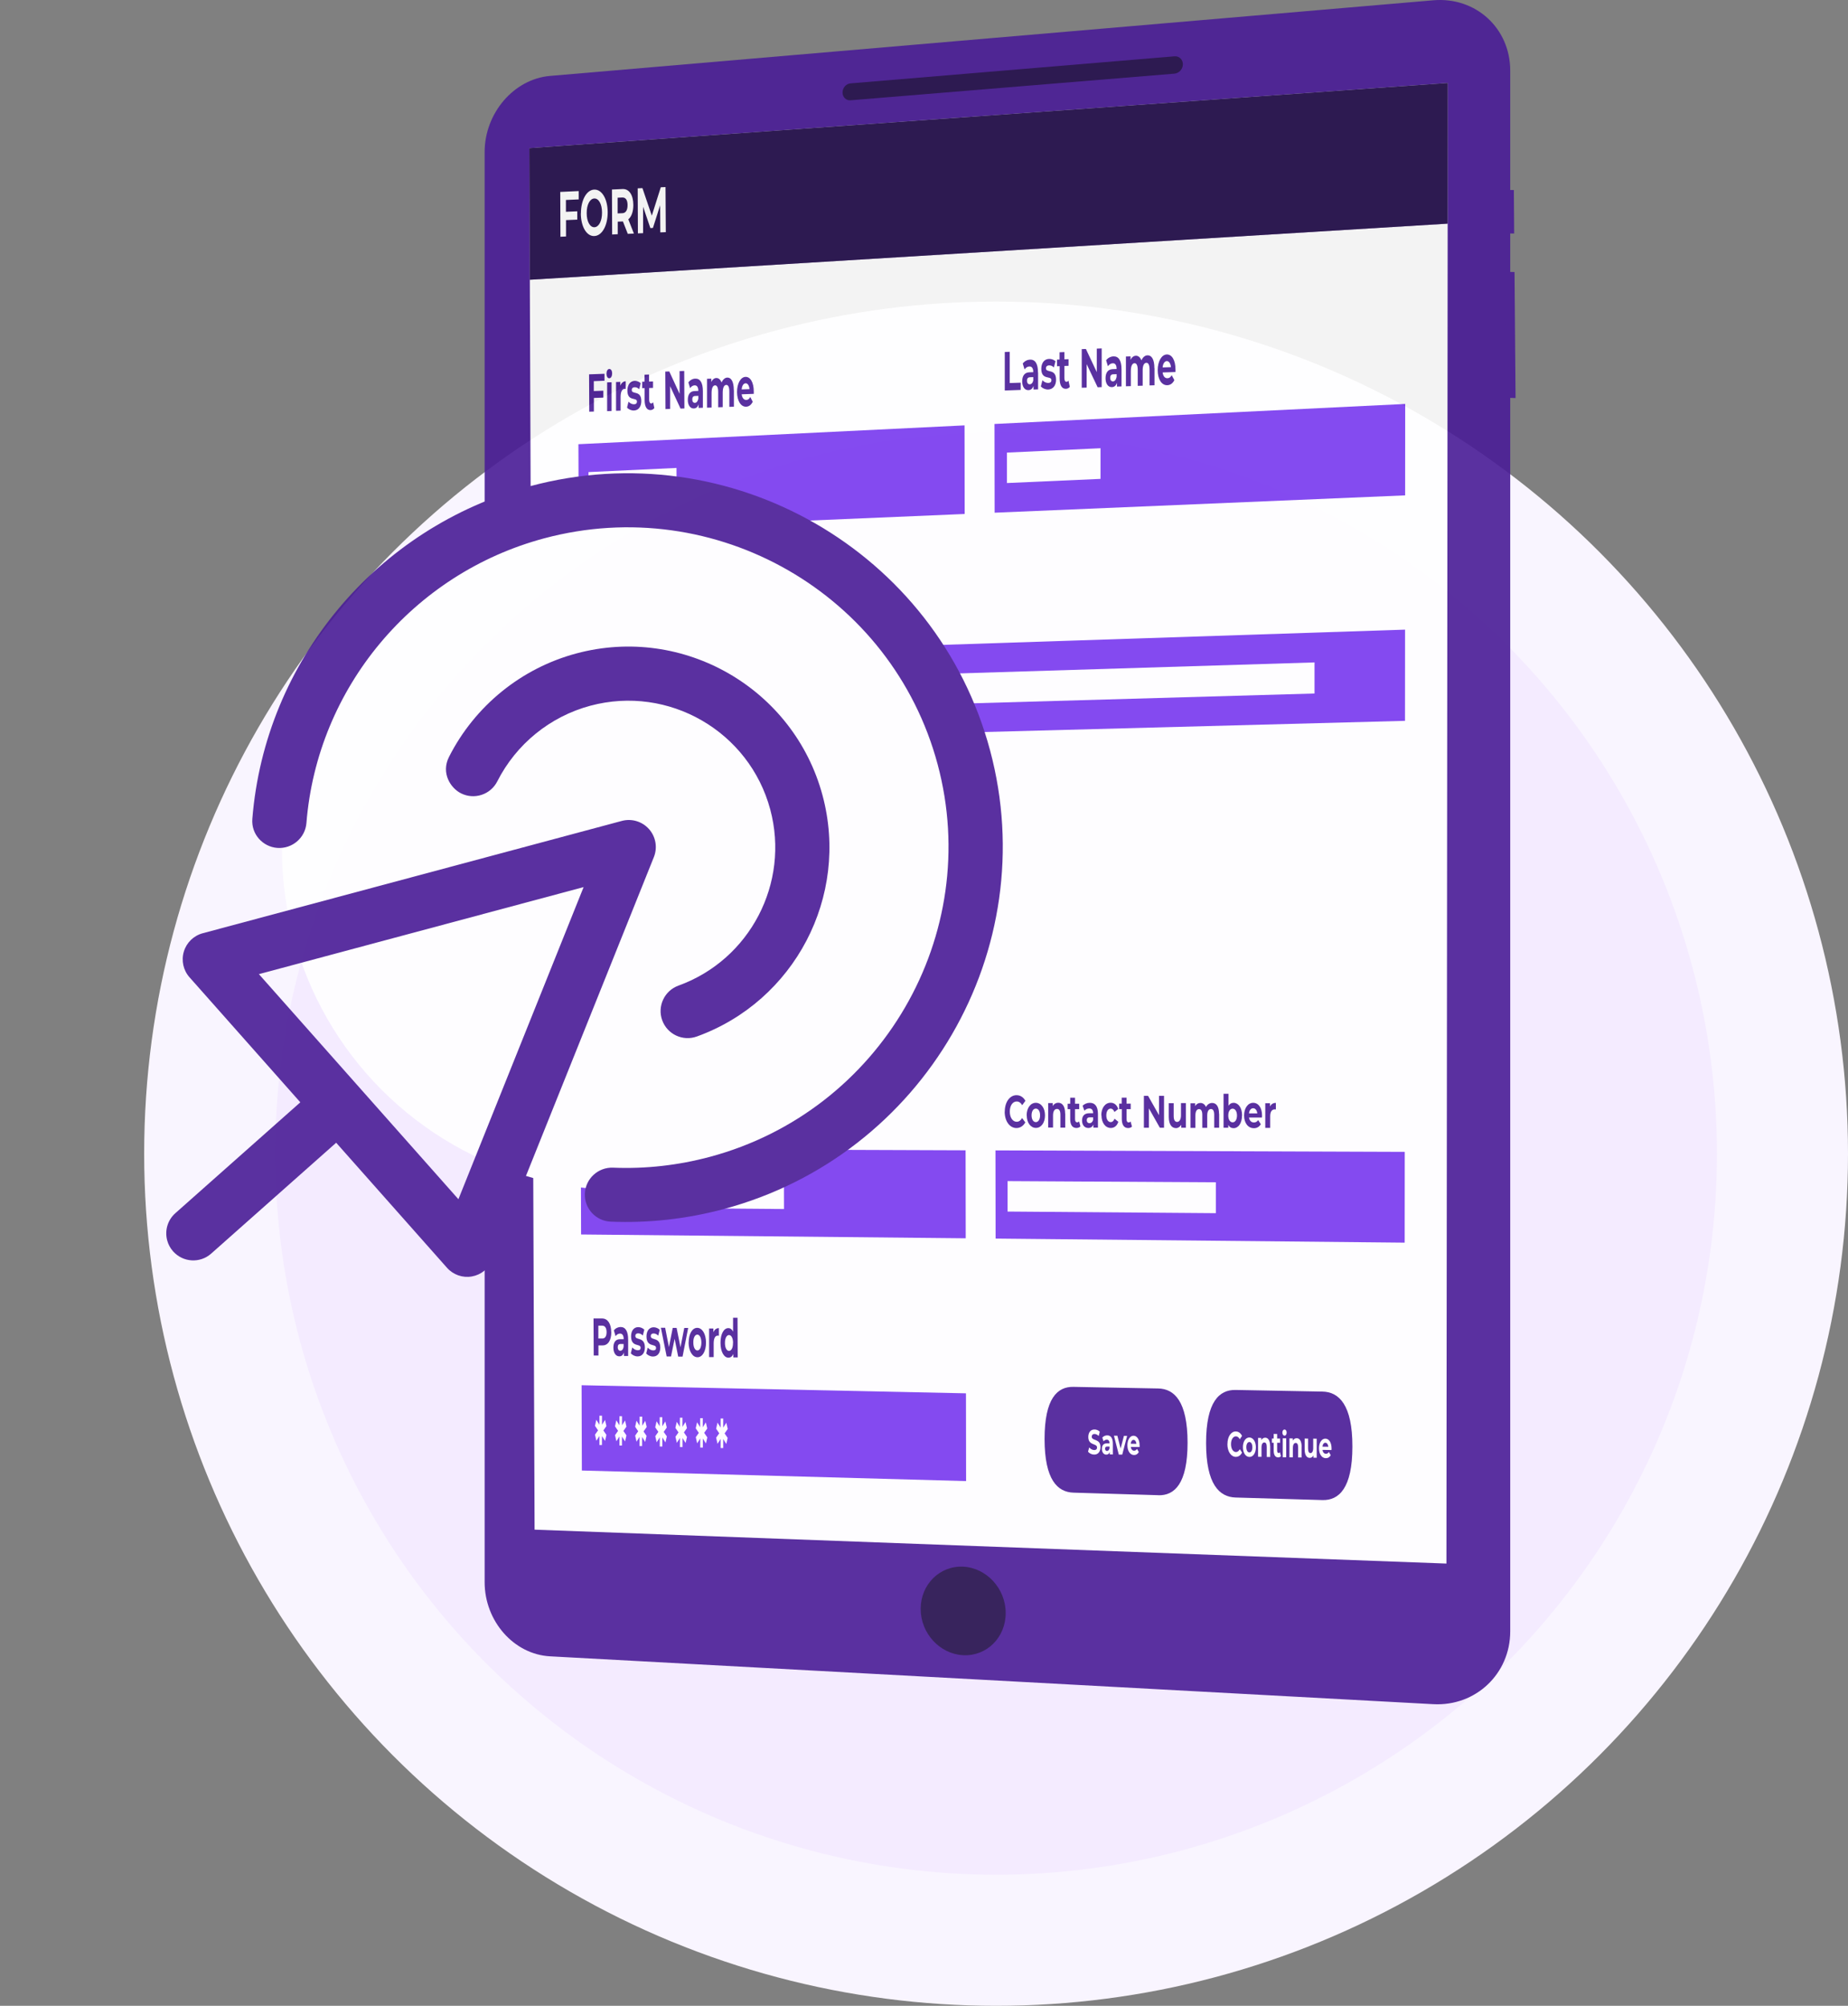 <svg width="141" height="153" viewBox="0 0 141 153" fill="none" xmlns="http://www.w3.org/2000/svg">
<rect x="0" y="0" width="141" height="153" fill="#808080" stroke="none"/>
<circle cx="76" cy="88" r="60" fill="#F4EBFF" stroke="#F9F5FF" stroke-width="10"/>
<g opacity="0.9">
<path d="M41.871 10.21V117.19L109.693 120.147V4.748L41.871 10.21Z" fill="#491C96"/>
<path d="M36.977 11.603V120.685C36.977 123.658 39.203 126.19 41.969 126.341L109.356 129.991C112.592 130.168 115.229 127.679 115.229 124.432V5.393C115.229 2.146 112.592 -0.257 109.356 0.022L41.969 5.791C39.203 6.028 36.977 8.63 36.977 11.603Z" fill="#491C96"/>
<path d="M41.871 10.21V117.19L109.693 120.147V4.748L41.871 10.21Z" fill="#491C96"/>
<path d="M40.788 116.679L110.361 119.265L110.465 6.328L40.387 11.301L40.788 116.679Z" fill="white"/>
<path d="M110.455 17.059L40.421 21.339L40.387 11.301L110.465 6.328L110.455 17.059Z" fill="#491C96"/>
<path opacity="0.5" d="M110.455 17.059L40.421 21.339L40.387 11.301L110.465 6.328L110.455 17.059Z" fill="black"/>
<path d="M43.179 15.253V16.156L44.045 16.118V16.753L43.186 16.79V18.038L42.761 18.059L42.746 14.64L44.153 14.575V15.21L43.179 15.253Z" fill="white"/>
<path d="M44.324 16.279C44.324 15.263 44.749 14.489 45.334 14.462C45.919 14.435 46.359 15.166 46.366 16.188C46.366 17.209 45.94 17.978 45.348 18.005C44.757 18.032 44.324 17.295 44.316 16.279H44.324ZM45.933 16.209C45.933 15.558 45.673 15.123 45.341 15.139C45.009 15.155 44.757 15.612 44.764 16.263C44.764 16.913 45.024 17.349 45.356 17.333C45.688 17.317 45.94 16.86 45.933 16.209Z" fill="white"/>
<path d="M47.897 17.833L47.529 16.892H47.507L47.132 16.908V17.865L46.706 17.887L46.691 14.456L47.5 14.419C47.998 14.397 48.315 14.86 48.322 15.628C48.322 16.145 48.185 16.526 47.94 16.73L48.366 17.817L47.897 17.838V17.833ZM47.478 15.064L47.124 15.08V16.279L47.485 16.263C47.752 16.252 47.882 16.021 47.882 15.645C47.882 15.268 47.745 15.053 47.478 15.064Z" fill="white"/>
<path d="M50.381 17.726L50.367 15.661L49.818 17.387L49.623 17.398L49.068 15.769V17.785L48.671 17.801L48.656 14.365L49.017 14.349L49.732 16.451L50.417 14.285L50.778 14.269L50.8 17.709L50.388 17.726H50.381Z" fill="white"/>
<path d="M45.306 29.075V29.828L46.035 29.801V30.328L45.313 30.355V31.392L44.96 31.403L44.945 28.554L46.122 28.511V29.043L45.306 29.075Z" fill="#491C96"/>
<path d="M46.273 28.506C46.273 28.307 46.36 28.145 46.49 28.145C46.62 28.145 46.706 28.285 46.706 28.479C46.706 28.689 46.62 28.85 46.49 28.855C46.36 28.861 46.273 28.71 46.273 28.506ZM46.317 29.167L46.663 29.156V31.35L46.324 31.361V29.167H46.317Z" fill="#491C96"/>
<path d="M47.74 29.081V29.667C47.74 29.667 47.69 29.662 47.668 29.662C47.473 29.667 47.35 29.866 47.35 30.285V31.323L47.004 31.334V29.14L47.329 29.129V29.42C47.415 29.205 47.56 29.086 47.74 29.081Z" fill="#491C96"/>
<path d="M47.84 31.102L47.955 30.64C48.064 30.764 48.23 30.844 48.374 30.839C48.533 30.834 48.598 30.753 48.598 30.629C48.598 30.269 47.869 30.662 47.869 29.785C47.869 29.371 48.071 29.07 48.424 29.054C48.59 29.049 48.771 29.113 48.886 29.231L48.771 29.688C48.648 29.57 48.533 29.532 48.424 29.538C48.266 29.543 48.201 29.635 48.201 29.748C48.201 30.124 48.93 29.731 48.93 30.597C48.93 31.006 48.727 31.301 48.367 31.312C48.165 31.317 47.955 31.226 47.847 31.092L47.84 31.102Z" fill="#491C96"/>
<path d="M49.92 31.13C49.848 31.226 49.747 31.275 49.638 31.28C49.357 31.291 49.184 31.033 49.184 30.506V29.603L48.996 29.608V29.119L49.176 29.113V28.581L49.523 28.57V29.108L49.826 29.097V29.587L49.53 29.597V30.49C49.53 30.678 49.595 30.78 49.689 30.775C49.739 30.775 49.79 30.742 49.833 30.689L49.927 31.135L49.92 31.13Z" fill="#491C96"/>
<path d="M52.205 28.29L52.219 31.156L51.924 31.166L51.13 29.457V31.193L50.776 31.204L50.762 28.344L51.065 28.333L51.852 30.043V28.306L52.205 28.295V28.29Z" fill="#491C96"/>
<path d="M53.628 29.845V31.103L53.303 31.114V30.839C53.238 31.044 53.115 31.151 52.935 31.157C52.654 31.167 52.48 30.888 52.48 30.506C52.48 30.119 52.625 29.839 53 29.829L53.282 29.818C53.282 29.544 53.188 29.388 53 29.393C52.87 29.393 52.74 29.479 52.654 29.608L52.524 29.167C52.654 28.99 52.849 28.888 53.043 28.882C53.411 28.866 53.628 29.173 53.628 29.839V29.845ZM53.282 30.42V30.194L53.036 30.205C52.87 30.21 52.82 30.323 52.82 30.468C52.82 30.63 52.892 30.732 53.022 30.727C53.137 30.727 53.238 30.619 53.282 30.42Z" fill="#491C96"/>
<path d="M55.995 29.759V31.023L55.648 31.033V29.872C55.648 29.517 55.555 29.356 55.41 29.361C55.252 29.367 55.143 29.555 55.143 29.947V31.055L54.797 31.066V29.904C54.797 29.549 54.703 29.388 54.559 29.393C54.4 29.399 54.292 29.587 54.292 29.98V31.087L53.945 31.098V28.893L54.27 28.883V29.135C54.364 28.942 54.494 28.84 54.653 28.834C54.819 28.829 54.963 28.942 55.057 29.178C55.151 28.953 55.309 28.807 55.49 28.802C55.778 28.791 55.988 29.087 55.988 29.759H55.995Z" fill="#491C96"/>
<path d="M57.512 30.043L56.588 30.076C56.624 30.35 56.754 30.511 56.942 30.506C57.072 30.506 57.165 30.43 57.245 30.28L57.432 30.645C57.317 30.882 57.151 31.011 56.934 31.022C56.516 31.038 56.242 30.565 56.234 29.909C56.234 29.247 56.509 28.764 56.877 28.747C57.245 28.731 57.512 29.162 57.512 29.871C57.512 29.92 57.512 29.989 57.512 30.043ZM56.588 29.704L57.187 29.683C57.158 29.403 57.043 29.226 56.884 29.237C56.725 29.247 56.61 29.425 56.588 29.704Z" fill="#491C96"/>
<path d="M46.416 85.097V85.624H45.218L45.203 82.796H46.38V83.323H45.564V83.936H46.286V84.446H45.564V85.102H46.408L46.416 85.097Z" fill="#491C96"/>
<path d="M48.693 84.376V85.624H48.354V84.473C48.354 84.118 48.26 83.957 48.116 83.957C47.957 83.957 47.849 84.14 47.856 84.527V85.618H47.517V84.468C47.51 84.113 47.43 83.952 47.279 83.952C47.127 83.952 47.019 84.135 47.019 84.522V85.613H46.68V83.436H46.997V83.688C47.084 83.5 47.221 83.403 47.373 83.403C47.538 83.403 47.683 83.522 47.769 83.758C47.863 83.538 48.022 83.403 48.202 83.403C48.491 83.403 48.693 83.704 48.7 84.366L48.693 84.376Z" fill="#491C96"/>
<path d="M50.078 84.382V85.63H49.76V85.355C49.695 85.554 49.573 85.662 49.392 85.662C49.111 85.662 48.945 85.377 48.938 85.001C48.938 84.614 49.082 84.35 49.45 84.35H49.724C49.724 84.076 49.63 83.92 49.443 83.92C49.313 83.92 49.183 83.995 49.096 84.124L48.966 83.683C49.096 83.511 49.291 83.42 49.486 83.42C49.854 83.42 50.063 83.726 50.071 84.388L50.078 84.382ZM49.731 84.936V84.716H49.493C49.327 84.716 49.277 84.823 49.284 84.968C49.284 85.124 49.356 85.232 49.479 85.232C49.594 85.232 49.695 85.135 49.731 84.936Z" fill="#491C96"/>
<path d="M50.332 82.785C50.332 82.587 50.419 82.431 50.548 82.431C50.678 82.431 50.765 82.576 50.765 82.769C50.765 82.979 50.678 83.135 50.548 83.135C50.419 83.135 50.332 82.979 50.332 82.78V82.785ZM50.375 83.441H50.722L50.729 85.624H50.383L50.375 83.441Z" fill="#491C96"/>
<path d="M51.051 82.613H51.397L51.412 85.624H51.065L51.051 82.613Z" fill="#491C96"/>
<path d="M46.059 47.258L45.337 47.275L45.2 47.888L44.832 47.898L45.51 45.038L45.864 45.027L46.571 47.855L46.196 47.866L46.052 47.258H46.059ZM45.943 46.758L45.691 45.678L45.446 46.775L45.936 46.764L45.943 46.758Z" fill="#491C96"/>
<path d="M47.912 44.802L47.927 47.823H47.595V47.581C47.508 47.775 47.386 47.872 47.219 47.877C46.88 47.888 46.62 47.452 46.613 46.764C46.613 46.076 46.866 45.63 47.205 45.624C47.349 45.624 47.479 45.705 47.566 45.882V44.818L47.912 44.807V44.802ZM47.58 46.737C47.58 46.361 47.443 46.135 47.27 46.141C47.097 46.146 46.96 46.377 46.967 46.753C46.967 47.13 47.104 47.355 47.277 47.35C47.45 47.345 47.58 47.114 47.58 46.737Z" fill="#491C96"/>
<path d="M49.459 44.759L49.474 47.78H49.142V47.538C49.055 47.732 48.925 47.829 48.766 47.834C48.427 47.845 48.16 47.409 48.16 46.721C48.16 46.033 48.413 45.587 48.759 45.576C48.904 45.576 49.033 45.657 49.12 45.834V44.77L49.466 44.759H49.459ZM49.127 46.694C49.127 46.318 48.99 46.092 48.817 46.097C48.644 46.103 48.507 46.334 48.514 46.71C48.514 47.092 48.651 47.313 48.824 47.307C48.997 47.302 49.127 47.071 49.127 46.694Z" fill="#491C96"/>
<path d="M50.525 45.533V46.119C50.525 46.119 50.475 46.113 50.453 46.113C50.258 46.113 50.136 46.312 50.136 46.732V47.764L49.789 47.775V45.581L50.114 45.57V45.861C50.2 45.646 50.345 45.533 50.525 45.527V45.533Z" fill="#491C96"/>
<path d="M51.907 46.807L50.998 46.828C51.034 47.102 51.164 47.264 51.345 47.258C51.474 47.258 51.561 47.183 51.648 47.038L51.835 47.403C51.727 47.64 51.554 47.764 51.337 47.769C50.919 47.78 50.645 47.307 50.645 46.656C50.645 46 50.912 45.522 51.28 45.511C51.648 45.5 51.907 45.93 51.915 46.635C51.915 46.683 51.915 46.753 51.915 46.807H51.907ZM50.991 46.457L51.583 46.441C51.554 46.167 51.438 45.989 51.287 45.989C51.135 45.989 51.013 46.172 50.991 46.452V46.457Z" fill="#491C96"/>
<path d="M52.035 47.517L52.151 47.055C52.259 47.178 52.425 47.259 52.569 47.259C52.728 47.259 52.793 47.178 52.793 47.055C52.793 46.695 52.064 47.082 52.057 46.205C52.057 45.791 52.259 45.49 52.612 45.48C52.779 45.48 52.966 45.539 53.082 45.662L52.966 46.119C52.843 46.001 52.728 45.963 52.62 45.963C52.461 45.963 52.396 46.06 52.396 46.173C52.396 46.549 53.125 46.168 53.132 47.033C53.132 47.442 52.923 47.738 52.562 47.743C52.36 47.743 52.151 47.652 52.035 47.517Z" fill="#491C96"/>
<path d="M53.223 47.49L53.338 47.027C53.446 47.151 53.612 47.232 53.757 47.232C53.916 47.232 53.98 47.151 53.98 47.027C53.98 46.667 53.252 47.054 53.244 46.178C53.244 45.764 53.446 45.463 53.8 45.452C53.966 45.452 54.154 45.511 54.269 45.635L54.154 46.092C54.031 45.974 53.916 45.936 53.807 45.936C53.648 45.936 53.584 46.033 53.584 46.146C53.584 46.522 54.312 46.14 54.32 47.006C54.32 47.414 54.11 47.71 53.749 47.721C53.547 47.721 53.338 47.63 53.223 47.495V47.49Z" fill="#491C96"/>
<path d="M46.642 101.613C46.642 102.242 46.389 102.629 45.971 102.624H45.66V103.398H45.3L45.285 100.57H45.956C46.375 100.581 46.635 100.979 46.635 101.613H46.642ZM46.281 101.613C46.281 101.302 46.166 101.119 45.949 101.119H45.653V102.097H45.949C46.166 102.103 46.281 101.925 46.281 101.619V101.613Z" fill="#491C96"/>
<path d="M47.927 102.188V103.43H47.609V103.162C47.544 103.361 47.421 103.463 47.248 103.457C46.967 103.457 46.801 103.167 46.801 102.796C46.801 102.414 46.945 102.151 47.313 102.151H47.587C47.587 101.882 47.494 101.726 47.313 101.721C47.183 101.721 47.053 101.796 46.967 101.92L46.837 101.479C46.967 101.312 47.162 101.221 47.349 101.221C47.717 101.221 47.927 101.533 47.927 102.194V102.188ZM47.58 102.737V102.516H47.342C47.183 102.516 47.133 102.624 47.133 102.769C47.133 102.925 47.205 103.033 47.328 103.033C47.443 103.033 47.544 102.936 47.58 102.742V102.737Z" fill="#491C96"/>
<path d="M48.128 103.231L48.244 102.78C48.352 102.909 48.511 102.995 48.662 102.995C48.821 102.995 48.879 102.92 48.879 102.801C48.879 102.447 48.157 102.801 48.15 101.93C48.15 101.516 48.352 101.231 48.698 101.231C48.864 101.231 49.045 101.307 49.16 101.425L49.045 101.871C48.929 101.748 48.807 101.705 48.698 101.705C48.54 101.705 48.475 101.791 48.475 101.903C48.475 102.274 49.196 101.925 49.204 102.78C49.204 103.183 49.002 103.468 48.641 103.463C48.439 103.463 48.237 103.355 48.121 103.221L48.128 103.231Z" fill="#491C96"/>
<path d="M49.304 103.242L49.42 102.791C49.528 102.92 49.694 103.006 49.838 103.006C49.997 103.006 50.062 102.93 50.055 102.812C50.055 102.457 49.333 102.812 49.326 101.941C49.326 101.527 49.528 101.242 49.874 101.242C50.04 101.242 50.221 101.317 50.336 101.436L50.221 101.882C50.105 101.758 49.983 101.715 49.874 101.715C49.715 101.715 49.651 101.801 49.651 101.914C49.651 102.285 50.372 101.936 50.379 102.791C50.379 103.194 50.177 103.479 49.816 103.473C49.614 103.473 49.405 103.366 49.297 103.231L49.304 103.242Z" fill="#491C96"/>
<path d="M52.504 101.307L52.078 103.479H51.746L51.472 102.119L51.198 103.468H50.866L50.426 101.28H50.751L51.039 102.759L51.328 101.291H51.624L51.92 102.77L52.208 101.296H52.519L52.504 101.307Z" fill="#491C96"/>
<path d="M52.546 102.398C52.546 101.742 52.821 101.28 53.203 101.285C53.586 101.291 53.867 101.758 53.867 102.414C53.867 103.07 53.593 103.533 53.21 103.527C52.828 103.522 52.546 103.054 52.539 102.398H52.546ZM53.513 102.409C53.513 102.033 53.376 101.801 53.203 101.801C53.03 101.801 52.893 102.027 52.9 102.403C52.9 102.78 53.037 103.011 53.21 103.011C53.383 103.011 53.513 102.785 53.513 102.409Z" fill="#491C96"/>
<path d="M54.849 101.302V101.888C54.849 101.888 54.798 101.877 54.769 101.877C54.575 101.877 54.452 102.065 54.452 102.485V103.517H54.105V101.334H54.43V101.624C54.517 101.415 54.661 101.307 54.849 101.307V101.302Z" fill="#491C96"/>
<path d="M56.272 100.522L56.286 103.538H55.954V103.28C55.867 103.468 55.738 103.56 55.579 103.56C55.24 103.56 54.973 103.113 54.973 102.425C54.973 101.737 55.233 101.302 55.572 101.307C55.723 101.307 55.846 101.393 55.932 101.576V100.517H56.279L56.272 100.522ZM55.932 102.441C55.932 102.065 55.795 101.834 55.622 101.834C55.449 101.834 55.312 102.06 55.312 102.436C55.312 102.812 55.449 103.044 55.622 103.044C55.795 103.044 55.932 102.818 55.925 102.441H55.932Z" fill="#491C96"/>
<path d="M88.373 114.05L81.906 113.856C80.689 113.819 79.704 112.883 79.699 109.77C79.699 106.657 80.679 105.765 81.896 105.787L88.368 105.91C89.6 105.932 90.605 106.889 90.61 110.039C90.61 113.184 89.61 114.088 88.378 114.055L88.373 114.05Z" fill="#491C96"/>
<path d="M83.016 110.727L83.105 110.407C83.204 110.523 83.347 110.605 83.481 110.608C83.639 110.608 83.703 110.526 83.703 110.414C83.703 110.067 83.035 110.295 83.035 109.607C83.035 109.294 83.194 109.031 83.515 109.038C83.659 109.038 83.807 109.1 83.911 109.208L83.832 109.532C83.723 109.433 83.614 109.382 83.515 109.382C83.357 109.382 83.298 109.474 83.298 109.59C83.298 109.93 83.966 109.706 83.966 110.387C83.966 110.697 83.807 110.959 83.481 110.952C83.298 110.952 83.115 110.86 83.016 110.731V110.727Z" fill="white"/>
<path d="M84.91 110.128V110.942L84.673 110.938V110.761C84.623 110.891 84.534 110.959 84.406 110.955C84.198 110.955 84.074 110.765 84.074 110.519C84.074 110.267 84.183 110.094 84.45 110.097H84.653C84.653 109.923 84.589 109.818 84.45 109.814C84.356 109.814 84.262 109.862 84.198 109.944L84.104 109.654C84.203 109.545 84.341 109.484 84.485 109.487C84.752 109.491 84.91 109.695 84.91 110.128ZM84.653 110.485V110.339H84.475C84.356 110.339 84.317 110.407 84.317 110.502C84.317 110.604 84.371 110.676 84.46 110.676C84.544 110.676 84.618 110.615 84.648 110.485H84.653Z" fill="white"/>
<path d="M85.997 109.528L85.626 110.952H85.363L84.992 109.515H85.254L85.502 110.492L85.754 109.525H86.002L85.997 109.528Z" fill="white"/>
<path d="M86.945 110.376L86.277 110.366C86.302 110.543 86.396 110.656 86.529 110.656C86.623 110.656 86.692 110.611 86.752 110.519L86.89 110.761C86.806 110.911 86.683 110.989 86.524 110.986C86.217 110.982 86.019 110.666 86.019 110.243C86.019 109.814 86.222 109.511 86.49 109.515C86.757 109.518 86.95 109.804 86.95 110.264C86.95 110.295 86.95 110.342 86.95 110.376H86.945ZM86.272 110.124L86.707 110.131C86.688 109.951 86.603 109.831 86.49 109.831C86.376 109.831 86.287 109.944 86.272 110.124Z" fill="white"/>
<path d="M100.895 114.421L94.275 114.227C93.033 114.19 92.023 113.222 92.023 110.071C92.023 106.921 93.028 105.996 94.275 106.023L100.9 106.147C102.162 106.168 103.191 107.157 103.186 110.34C103.186 113.523 102.157 114.459 100.895 114.421Z" fill="#491C96"/>
<path d="M93.653 110.149C93.653 109.584 93.925 109.185 94.287 109.188C94.49 109.188 94.658 109.311 94.767 109.529L94.594 109.784C94.514 109.638 94.415 109.563 94.302 109.56C94.084 109.56 93.925 109.802 93.925 110.152C93.925 110.506 94.079 110.755 94.302 110.758C94.42 110.758 94.519 110.687 94.594 110.541L94.767 110.799C94.658 111.014 94.49 111.13 94.282 111.126C93.921 111.119 93.648 110.711 93.648 110.149H93.653Z" fill="white"/>
<path d="M94.832 110.384C94.832 109.952 95.04 109.645 95.327 109.648C95.614 109.652 95.822 109.965 95.822 110.398C95.822 110.834 95.614 111.137 95.327 111.133C95.04 111.13 94.832 110.817 94.832 110.384ZM95.554 110.394C95.554 110.146 95.456 109.992 95.327 109.992C95.198 109.992 95.094 110.139 95.094 110.387C95.094 110.636 95.193 110.789 95.327 110.789C95.46 110.789 95.554 110.643 95.554 110.394Z" fill="white"/>
<path d="M96.914 110.309V111.137L96.651 111.133V110.37C96.651 110.135 96.582 110.03 96.468 110.027C96.344 110.027 96.251 110.146 96.251 110.411V111.123L95.988 111.12V109.679L96.236 109.683V109.849C96.305 109.727 96.414 109.662 96.533 109.662C96.745 109.662 96.909 109.866 96.909 110.306L96.914 110.309Z" fill="white"/>
<path d="M97.731 111.079C97.676 111.14 97.597 111.167 97.518 111.167C97.305 111.164 97.181 110.987 97.181 110.643V110.05H97.043V109.727H97.181V109.376L97.444 109.379V109.73H97.666V110.054L97.444 110.05V110.639C97.444 110.762 97.483 110.83 97.558 110.83C97.597 110.83 97.637 110.813 97.662 110.779L97.731 111.075V111.079Z" fill="white"/>
<path d="M97.844 109.274C97.844 109.141 97.908 109.042 98.007 109.042C98.106 109.042 98.17 109.141 98.17 109.27C98.17 109.41 98.106 109.512 98.007 109.509C97.908 109.505 97.844 109.403 97.844 109.274ZM97.873 109.709H98.136V111.157H97.873V109.709Z" fill="white"/>
<path d="M99.308 110.347V111.174L99.046 111.171V110.408C99.046 110.173 98.977 110.064 98.863 110.064C98.734 110.064 98.645 110.183 98.645 110.449V111.164L98.383 111.161V109.717L98.635 109.72V109.89C98.704 109.768 98.813 109.703 98.937 109.703C99.15 109.703 99.313 109.907 99.313 110.35L99.308 110.347Z" fill="white"/>
<path d="M100.463 109.747V111.194L100.211 111.19V111.017C100.142 111.143 100.043 111.208 99.929 111.204C99.701 111.201 99.543 110.993 99.543 110.547V109.729L99.805 109.733V110.489C99.805 110.731 99.874 110.84 99.988 110.84C100.102 110.84 100.196 110.721 100.196 110.451V109.736L100.458 109.74L100.463 109.747Z" fill="white"/>
<path d="M101.592 110.605L100.904 110.595C100.929 110.775 101.028 110.887 101.166 110.891C101.26 110.891 101.329 110.847 101.394 110.755L101.532 111C101.448 111.153 101.32 111.231 101.156 111.228C100.84 111.221 100.637 110.904 100.637 110.475C100.637 110.043 100.845 109.733 101.122 109.736C101.399 109.74 101.597 110.029 101.597 110.496C101.597 110.526 101.597 110.574 101.592 110.608V110.605ZM100.899 110.349L101.349 110.356C101.329 110.172 101.245 110.053 101.127 110.05C101.008 110.046 100.919 110.162 100.904 110.349H100.899Z" fill="white"/>
<path d="M76.663 84.792C76.663 84.061 77.046 83.539 77.558 83.539C77.847 83.539 78.085 83.69 78.237 83.969L77.991 84.302C77.883 84.114 77.739 84.018 77.573 84.018C77.263 84.018 77.046 84.335 77.046 84.792C77.046 85.249 77.27 85.566 77.573 85.566C77.739 85.566 77.876 85.469 77.984 85.281L78.23 85.614C78.071 85.894 77.833 86.044 77.551 86.044C77.039 86.044 76.656 85.523 76.656 84.792H76.663Z" fill="#491C96"/>
<path d="M78.332 85.077C78.332 84.518 78.628 84.12 79.032 84.12C79.436 84.12 79.732 84.518 79.732 85.077C79.732 85.636 79.443 86.034 79.039 86.034C78.635 86.034 78.339 85.636 78.339 85.077H78.332ZM79.357 85.077C79.357 84.754 79.22 84.561 79.032 84.561C78.844 84.561 78.707 84.754 78.707 85.077C78.707 85.4 78.852 85.593 79.032 85.593C79.213 85.593 79.357 85.4 79.357 85.077Z" fill="#491C96"/>
<path d="M81.276 84.942V86.012H80.907V85.028C80.907 84.727 80.814 84.587 80.648 84.587C80.467 84.587 80.345 84.749 80.345 85.087V86.007H79.977V84.141H80.323V84.362C80.424 84.2 80.568 84.114 80.742 84.114C81.045 84.114 81.268 84.372 81.268 84.942H81.276Z" fill="#491C96"/>
<path d="M82.435 85.921C82.356 86.001 82.248 86.039 82.132 86.039C81.829 86.039 81.656 85.813 81.656 85.372V84.603H81.461V84.189H81.656V83.732H82.024V84.189H82.341V84.603H82.024V85.362C82.024 85.523 82.082 85.609 82.183 85.609C82.24 85.609 82.291 85.587 82.334 85.539L82.435 85.921Z" fill="#491C96"/>
<path d="M83.771 84.948V86.013H83.425V85.781C83.352 85.954 83.222 86.04 83.035 86.04C82.739 86.04 82.559 85.798 82.559 85.475C82.559 85.147 82.717 84.916 83.107 84.916H83.403C83.403 84.685 83.309 84.55 83.107 84.55C82.97 84.55 82.833 84.615 82.739 84.722L82.602 84.346C82.739 84.201 82.948 84.12 83.15 84.12C83.54 84.12 83.764 84.384 83.771 84.948ZM83.403 85.421V85.228H83.15C82.977 85.228 82.919 85.319 82.919 85.448C82.919 85.582 82.999 85.674 83.129 85.674C83.251 85.674 83.36 85.593 83.403 85.421Z" fill="#491C96"/>
<path d="M84.027 85.077C84.027 84.512 84.323 84.114 84.742 84.114C85.009 84.114 85.225 84.286 85.319 84.593L85.031 84.819C84.958 84.641 84.857 84.561 84.742 84.561C84.554 84.561 84.41 84.754 84.41 85.077C84.41 85.405 84.561 85.593 84.749 85.593C84.865 85.593 84.966 85.517 85.038 85.335L85.326 85.566C85.233 85.867 85.023 86.039 84.756 86.039C84.338 86.039 84.042 85.641 84.042 85.077H84.027Z" fill="#491C96"/>
<path d="M86.379 85.927C86.3 86.007 86.192 86.045 86.076 86.045C85.773 86.045 85.6 85.819 85.593 85.373V84.604H85.391V84.184H85.585V83.728H85.954V84.184H86.271V84.604H85.954V85.367C85.954 85.529 86.011 85.615 86.112 85.615C86.17 85.615 86.221 85.593 86.264 85.545L86.365 85.927H86.379Z" fill="#491C96"/>
<path d="M88.814 83.582V86.023H88.497L87.66 84.544V86.023H87.277V83.587H87.595L88.432 85.066V83.587H88.814V83.582Z" fill="#491C96"/>
<path d="M90.482 84.147V86.023H90.128V85.797C90.027 85.959 89.883 86.05 89.731 86.05C89.407 86.05 89.183 85.787 89.176 85.206V84.147H89.551V85.126C89.551 85.437 89.652 85.577 89.811 85.577C89.97 85.577 90.107 85.416 90.107 85.072V84.142H90.482V84.147Z" fill="#491C96"/>
<path d="M93.019 84.948V86.023H92.643V85.034C92.643 84.733 92.55 84.593 92.398 84.593C92.232 84.593 92.109 84.749 92.109 85.088V86.029H91.734V85.04C91.734 84.738 91.64 84.599 91.489 84.599C91.323 84.599 91.207 84.754 91.207 85.093V86.034H90.832V84.158H91.186V84.373C91.279 84.212 91.424 84.131 91.59 84.131C91.77 84.131 91.922 84.233 92.016 84.437C92.117 84.244 92.29 84.131 92.485 84.131C92.795 84.131 93.011 84.389 93.011 84.964L93.019 84.948Z" fill="#491C96"/>
<path d="M94.763 85.088C94.763 85.679 94.481 86.055 94.121 86.055C93.947 86.055 93.81 85.975 93.716 85.808V86.023H93.356V83.432H93.731V84.346C93.825 84.19 93.962 84.12 94.121 84.12C94.481 84.12 94.77 84.496 94.77 85.088H94.763ZM94.38 85.088C94.38 84.765 94.236 84.566 94.048 84.566C93.861 84.566 93.716 84.76 93.716 85.088C93.716 85.41 93.861 85.609 94.048 85.609C94.236 85.609 94.38 85.415 94.38 85.088Z" fill="#491C96"/>
<path d="M96.279 85.244H95.297C95.333 85.475 95.47 85.62 95.672 85.62C95.809 85.62 95.911 85.561 95.997 85.437L96.199 85.754C96.077 85.954 95.896 86.061 95.665 86.056C95.218 86.056 94.922 85.647 94.922 85.088C94.922 84.523 95.218 84.12 95.615 84.12C96.012 84.12 96.293 84.491 96.293 85.099C96.293 85.142 96.293 85.201 96.286 85.244H96.279ZM95.29 84.927H95.932C95.903 84.69 95.781 84.534 95.615 84.534C95.449 84.534 95.319 84.685 95.297 84.927H95.29Z" fill="#491C96"/>
<path d="M97.347 84.12V84.626C97.347 84.626 97.29 84.62 97.261 84.62C97.052 84.62 96.914 84.787 96.914 85.147V86.034H96.539V84.152H96.9V84.4C96.994 84.217 97.145 84.126 97.347 84.126V84.12Z" fill="#491C96"/>
<path d="M44.999 65.307L45.122 64.893C45.252 65.038 45.447 65.135 45.635 65.13C45.851 65.13 45.938 65.017 45.93 64.872C45.93 64.431 45.028 64.748 45.021 63.872C45.021 63.474 45.23 63.135 45.671 63.13C45.865 63.13 46.068 63.194 46.212 63.329L46.104 63.743C45.959 63.619 45.808 63.56 45.671 63.565C45.454 63.565 45.375 63.689 45.375 63.84C45.375 64.275 46.277 63.963 46.284 64.829C46.284 65.221 46.075 65.56 45.627 65.565C45.382 65.565 45.129 65.463 44.992 65.302L44.999 65.307Z" fill="#491C96"/>
<path d="M47.288 65.425C47.215 65.506 47.114 65.544 47.006 65.544C46.725 65.544 46.559 65.329 46.559 64.898V64.157H46.371V63.753H46.551V63.312H46.898V63.753H47.201V64.157H46.905V64.893C46.905 65.049 46.963 65.13 47.057 65.13C47.107 65.13 47.158 65.103 47.194 65.06L47.288 65.431V65.425Z" fill="#491C96"/>
<path d="M48.543 64.463V65.496H48.226V65.27C48.161 65.436 48.038 65.522 47.858 65.528C47.576 65.528 47.41 65.296 47.41 64.985C47.41 64.662 47.554 64.442 47.922 64.436H48.197C48.197 64.205 48.103 64.076 47.915 64.082C47.785 64.082 47.656 64.151 47.569 64.254L47.439 63.888C47.569 63.743 47.764 63.662 47.959 63.662C48.327 63.662 48.536 63.909 48.543 64.458V64.463ZM48.197 64.931V64.743H47.959C47.793 64.743 47.742 64.834 47.742 64.958C47.742 65.087 47.814 65.173 47.937 65.173C48.053 65.173 48.154 65.092 48.19 64.926L48.197 64.931Z" fill="#491C96"/>
<path d="M49.631 65.399C49.559 65.479 49.458 65.517 49.349 65.517C49.068 65.517 48.902 65.302 48.895 64.872V64.124H48.707V63.721H48.888V63.28H49.234V63.721H49.537V64.124H49.241V64.861C49.241 65.017 49.299 65.097 49.393 65.097C49.443 65.097 49.494 65.071 49.53 65.028L49.624 65.399H49.631Z" fill="#491C96"/>
<path d="M50.958 64.711L50.049 64.721C50.085 64.947 50.215 65.082 50.395 65.082C50.525 65.082 50.612 65.022 50.698 64.904L50.886 65.205C50.778 65.399 50.605 65.501 50.388 65.506C49.97 65.506 49.703 65.119 49.695 64.582C49.695 64.038 49.97 63.646 50.33 63.641C50.691 63.635 50.958 63.99 50.958 64.576C50.958 64.619 50.958 64.673 50.958 64.716V64.711ZM50.042 64.415H50.633C50.605 64.178 50.496 64.033 50.338 64.033C50.179 64.033 50.063 64.184 50.042 64.415Z" fill="#491C96"/>
<path d="M76.656 26.851L77.039 26.835V29.217L77.876 29.19V29.744L76.663 29.787V26.851H76.656Z" fill="#491C96"/>
<path d="M79.205 28.41V29.7L78.858 29.711V29.431C78.786 29.641 78.656 29.754 78.469 29.759C78.173 29.77 77.992 29.485 77.992 29.093C77.992 28.695 78.151 28.41 78.541 28.399L78.837 28.388C78.837 28.109 78.743 27.947 78.541 27.953C78.403 27.953 78.266 28.044 78.173 28.179L78.035 27.727C78.173 27.544 78.382 27.442 78.584 27.431C78.974 27.415 79.197 27.727 79.197 28.415L79.205 28.41ZM78.837 28.996V28.765L78.584 28.775C78.411 28.781 78.353 28.899 78.36 29.05C78.36 29.211 78.44 29.318 78.57 29.313C78.692 29.313 78.8 29.206 78.844 28.996H78.837Z" fill="#491C96"/>
<path d="M79.414 29.479L79.537 29.006C79.652 29.135 79.825 29.216 79.984 29.211C80.157 29.205 80.222 29.125 80.222 28.996C80.222 28.625 79.45 29.033 79.45 28.13C79.45 27.7 79.667 27.388 80.042 27.377C80.215 27.372 80.41 27.436 80.533 27.555L80.41 28.028C80.287 27.904 80.157 27.866 80.042 27.872C79.876 27.877 79.804 27.974 79.804 28.092C79.804 28.479 80.576 28.076 80.576 28.969C80.576 29.388 80.359 29.695 79.977 29.711C79.76 29.716 79.544 29.619 79.421 29.485L79.414 29.479Z" fill="#491C96"/>
<path d="M81.63 29.506C81.55 29.603 81.442 29.657 81.327 29.657C81.024 29.667 80.85 29.398 80.85 28.861V27.931L80.648 27.936V27.431L80.843 27.425V26.872L81.211 26.855V27.409L81.529 27.398V27.904L81.211 27.915V28.834C81.211 29.027 81.276 29.13 81.37 29.124C81.428 29.124 81.478 29.092 81.522 29.033L81.623 29.49L81.63 29.506Z" fill="#491C96"/>
<path d="M84.058 26.576V29.528L83.748 29.539L82.91 27.775V29.565L82.535 29.576V26.63L82.853 26.619L83.683 28.383V26.592L84.065 26.576H84.058Z" fill="#491C96"/>
<path d="M85.571 28.179V29.474L85.225 29.485V29.2C85.153 29.41 85.023 29.523 84.835 29.528C84.532 29.539 84.352 29.249 84.352 28.856C84.352 28.453 84.51 28.173 84.9 28.157L85.196 28.147C85.196 27.862 85.102 27.7 84.9 27.711C84.763 27.711 84.626 27.802 84.532 27.937L84.395 27.48C84.532 27.297 84.741 27.195 84.951 27.184C85.34 27.168 85.571 27.485 85.571 28.173V28.179ZM85.196 28.77V28.539L84.936 28.55C84.763 28.555 84.705 28.673 84.705 28.824C84.705 28.991 84.785 29.093 84.915 29.093C85.037 29.093 85.145 28.985 85.189 28.776L85.196 28.77Z" fill="#491C96"/>
<path d="M88.086 28.087V29.388L87.71 29.398V28.2C87.71 27.834 87.617 27.667 87.465 27.673C87.299 27.678 87.176 27.872 87.184 28.28V29.42L86.808 29.431V28.232C86.808 27.866 86.715 27.7 86.563 27.705C86.397 27.71 86.281 27.904 86.281 28.312V29.452L85.906 29.463V27.194L86.26 27.183V27.447C86.354 27.248 86.498 27.14 86.664 27.135C86.844 27.13 86.996 27.248 87.09 27.49C87.191 27.253 87.357 27.108 87.552 27.103C87.862 27.092 88.079 27.398 88.079 28.092L88.086 28.087Z" fill="#491C96"/>
<path d="M89.689 28.377L88.707 28.41C88.743 28.694 88.88 28.861 89.075 28.85C89.213 28.85 89.314 28.77 89.4 28.619L89.602 28.995C89.48 29.243 89.299 29.372 89.068 29.383C88.621 29.399 88.332 28.915 88.332 28.237C88.332 27.555 88.628 27.055 89.018 27.038C89.407 27.022 89.689 27.463 89.689 28.194C89.689 28.243 89.689 28.318 89.689 28.372V28.377ZM88.707 28.028L89.342 28.006C89.314 27.721 89.191 27.538 89.025 27.544C88.859 27.549 88.729 27.737 88.707 28.028Z" fill="#491C96"/>
<path d="M73.603 39.205L44.153 40.453L44.133 33.883L73.593 32.447L73.603 39.205Z" fill="#7839EE"/>
<path d="M73.652 74.115L44.271 74.389L44.246 67.851L73.642 67.389L73.652 74.115Z" fill="#7839EE"/>
<path d="M73.683 94.453L44.336 94.163L44.316 87.636L73.673 87.743L73.683 94.453Z" fill="#7839EE"/>
<path d="M73.712 112.974L44.395 112.168L44.375 105.662L73.702 106.28L73.712 112.974Z" fill="#7839EE"/>
<path d="M107.175 94.787L75.963 94.475L75.953 87.749L107.18 87.862L107.175 94.787Z" fill="#7839EE"/>
<path d="M107.2 54.984L44.207 56.657L44.188 50.103L107.205 48.027L107.2 54.984Z" fill="#7839EE"/>
<path d="M107.21 37.786L75.889 39.108L75.879 32.339L107.215 30.812L107.21 37.786Z" fill="#7839EE"/>
<path d="M92.768 92.539L76.875 92.415V90.093L92.768 90.184V92.539Z" fill="white"/>
<path d="M59.818 92.222L45.083 92.104L45.078 89.867L59.813 89.953L59.818 92.222Z" fill="white"/>
<path d="M51.717 72.157L45.018 72.233L45.008 69.991L51.712 69.899L51.717 72.157Z" fill="white"/>
<path d="M51.622 37.963L44.907 38.259L44.902 36.011L51.617 35.694L51.622 37.963Z" fill="white"/>
<path d="M83.968 36.528L76.828 36.845V34.523L83.968 34.19V36.528Z" fill="white"/>
<path d="M100.297 52.899L44.958 54.485L44.953 52.238L100.297 50.528V52.899Z" fill="white"/>
<path d="M46.037 109.11L46.269 109.449L46.165 109.911L45.928 109.54V110.223H45.735V109.535L45.502 109.9L45.398 109.433L45.631 109.105L45.398 108.761L45.497 108.298L45.735 108.675V107.986H45.933V108.675L46.165 108.309L46.269 108.777L46.037 109.11Z" fill="white"/>
<path d="M47.564 109.148L47.797 109.486L47.693 109.949L47.455 109.578V110.261H47.262V109.572L47.03 109.938L46.926 109.47L47.158 109.142L46.926 108.798L47.025 108.336L47.262 108.717V108.029H47.46V108.717L47.693 108.352L47.797 108.82L47.564 109.153V109.148Z" fill="white"/>
<path d="M49.099 109.186L49.332 109.524L49.228 109.987L48.99 109.61V110.299H48.797V109.605L48.565 109.971L48.461 109.503L48.694 109.175L48.461 108.831L48.565 108.368L48.802 108.75V108.057H49V108.75L49.233 108.379L49.342 108.847L49.109 109.18L49.099 109.186Z" fill="white"/>
<path d="M50.64 109.223L50.878 109.562L50.774 110.024L50.536 109.648V110.336H50.339V109.643L50.101 110.014L49.997 109.546L50.23 109.218L49.992 108.874L50.096 108.411L50.334 108.793V108.1H50.532V108.793L50.764 108.422L50.873 108.89L50.64 109.223Z" fill="white"/>
<path d="M52.179 109.261L52.417 109.605L52.313 110.067L52.075 109.691V110.379H51.878V109.686L51.64 110.057L51.536 109.589L51.769 109.261L51.531 108.917L51.635 108.454L51.873 108.836V108.143H52.071V108.836L52.303 108.465L52.412 108.933L52.179 109.266V109.261Z" fill="white"/>
<path d="M53.73 109.297L53.968 109.642L53.864 110.104L53.626 109.728V110.416H53.428V109.722L53.191 110.093L53.087 109.625L53.319 109.297L53.082 108.948L53.186 108.486L53.423 108.867V108.174H53.621V108.867L53.854 108.496L53.963 108.964L53.725 109.297H53.73Z" fill="white"/>
<path d="M55.284 109.336L55.521 109.68L55.417 110.142L55.18 109.766V110.454H54.982V109.76L54.745 110.131L54.641 109.664L54.878 109.33L54.641 108.981L54.745 108.513L54.982 108.895V108.201H55.18V108.895L55.417 108.524L55.526 108.997L55.289 109.336H55.284Z" fill="white"/>
<path d="M114.812 14.49L114.837 17.802L115.53 17.813L115.505 14.496L114.812 14.49Z" fill="#491C96"/>
<path d="M114.863 20.737L114.942 30.345L115.635 30.361L115.556 20.748L114.863 20.737Z" fill="#491C96"/>
<path opacity="0.5" d="M73.477 126.255C71.691 126.158 70.246 124.578 70.246 122.723C70.246 120.868 71.691 119.422 73.477 119.502C75.263 119.583 76.733 121.169 76.733 123.04C76.733 124.911 75.273 126.352 73.477 126.255Z" fill="black"/>
<path opacity="0.5" d="M64.285 7.054C64.285 6.699 64.557 6.387 64.894 6.36L89.609 4.296C89.965 4.263 90.252 4.537 90.252 4.903C90.252 5.269 89.965 5.586 89.609 5.618L64.894 7.65C64.557 7.677 64.285 7.414 64.285 7.059V7.054Z" fill="black"/>
<circle cx="47.569" cy="64.725" r="26.06" transform="rotate(75 47.569 64.725)" fill="white"/>
<path d="M37.559 96.104L49.889 65.377C50.18 64.652 50.036 63.825 49.519 63.242C49 62.658 48.197 62.416 47.443 62.618L15.467 71.186C14.777 71.371 14.232 71.9 14.027 72.584C13.822 73.267 13.984 74.009 14.458 74.544L22.914 84.082L13.38 92.538C12.775 93.074 12.56 93.885 12.756 94.615C12.836 94.914 12.986 95.2 13.205 95.448C13.96 96.299 15.262 96.378 16.113 95.622L25.649 87.165L34.105 96.703C34.579 97.237 35.295 97.489 35.999 97.366C36.702 97.244 37.293 96.766 37.559 96.104ZM19.753 74.305L44.529 67.666L34.976 91.474L19.753 74.305Z" fill="#491C96"/>
<path d="M58.77 61.749C60.272 67.352 57.227 73.206 51.766 75.18C50.693 75.568 50.138 76.753 50.525 77.823C50.913 78.895 52.096 79.45 53.169 79.062C60.616 76.37 64.826 68.389 62.761 60.68C60.573 52.516 52.146 47.654 43.975 49.843C39.77 50.97 36.228 53.847 34.258 57.736C33.636 58.965 34.375 60.109 35.167 60.51C36.185 61.025 37.428 60.617 37.943 59.6C39.384 56.757 41.972 54.654 45.044 53.831C51.014 52.231 57.172 55.783 58.77 61.749Z" fill="#491C96"/>
<path d="M23.38 62.78C24.204 52.477 31.494 43.75 41.517 41.064C54.587 37.562 68.055 45.295 71.54 58.302C75.025 71.309 67.228 84.74 54.159 88.243C51.739 88.891 49.257 89.168 46.781 89.067C45.639 89.02 44.673 89.905 44.624 91.042C44.575 92.179 45.46 93.139 46.602 93.186C49.498 93.303 52.4 92.98 55.225 92.223C70.5 88.13 79.613 72.432 75.54 57.231C71.466 42.029 55.725 32.991 40.451 37.084C28.736 40.223 20.217 50.422 19.253 62.462C19.159 63.645 20.061 64.592 21.152 64.676C22.291 64.763 23.288 63.915 23.38 62.78Z" fill="#491C96"/>
</g>
</svg>

